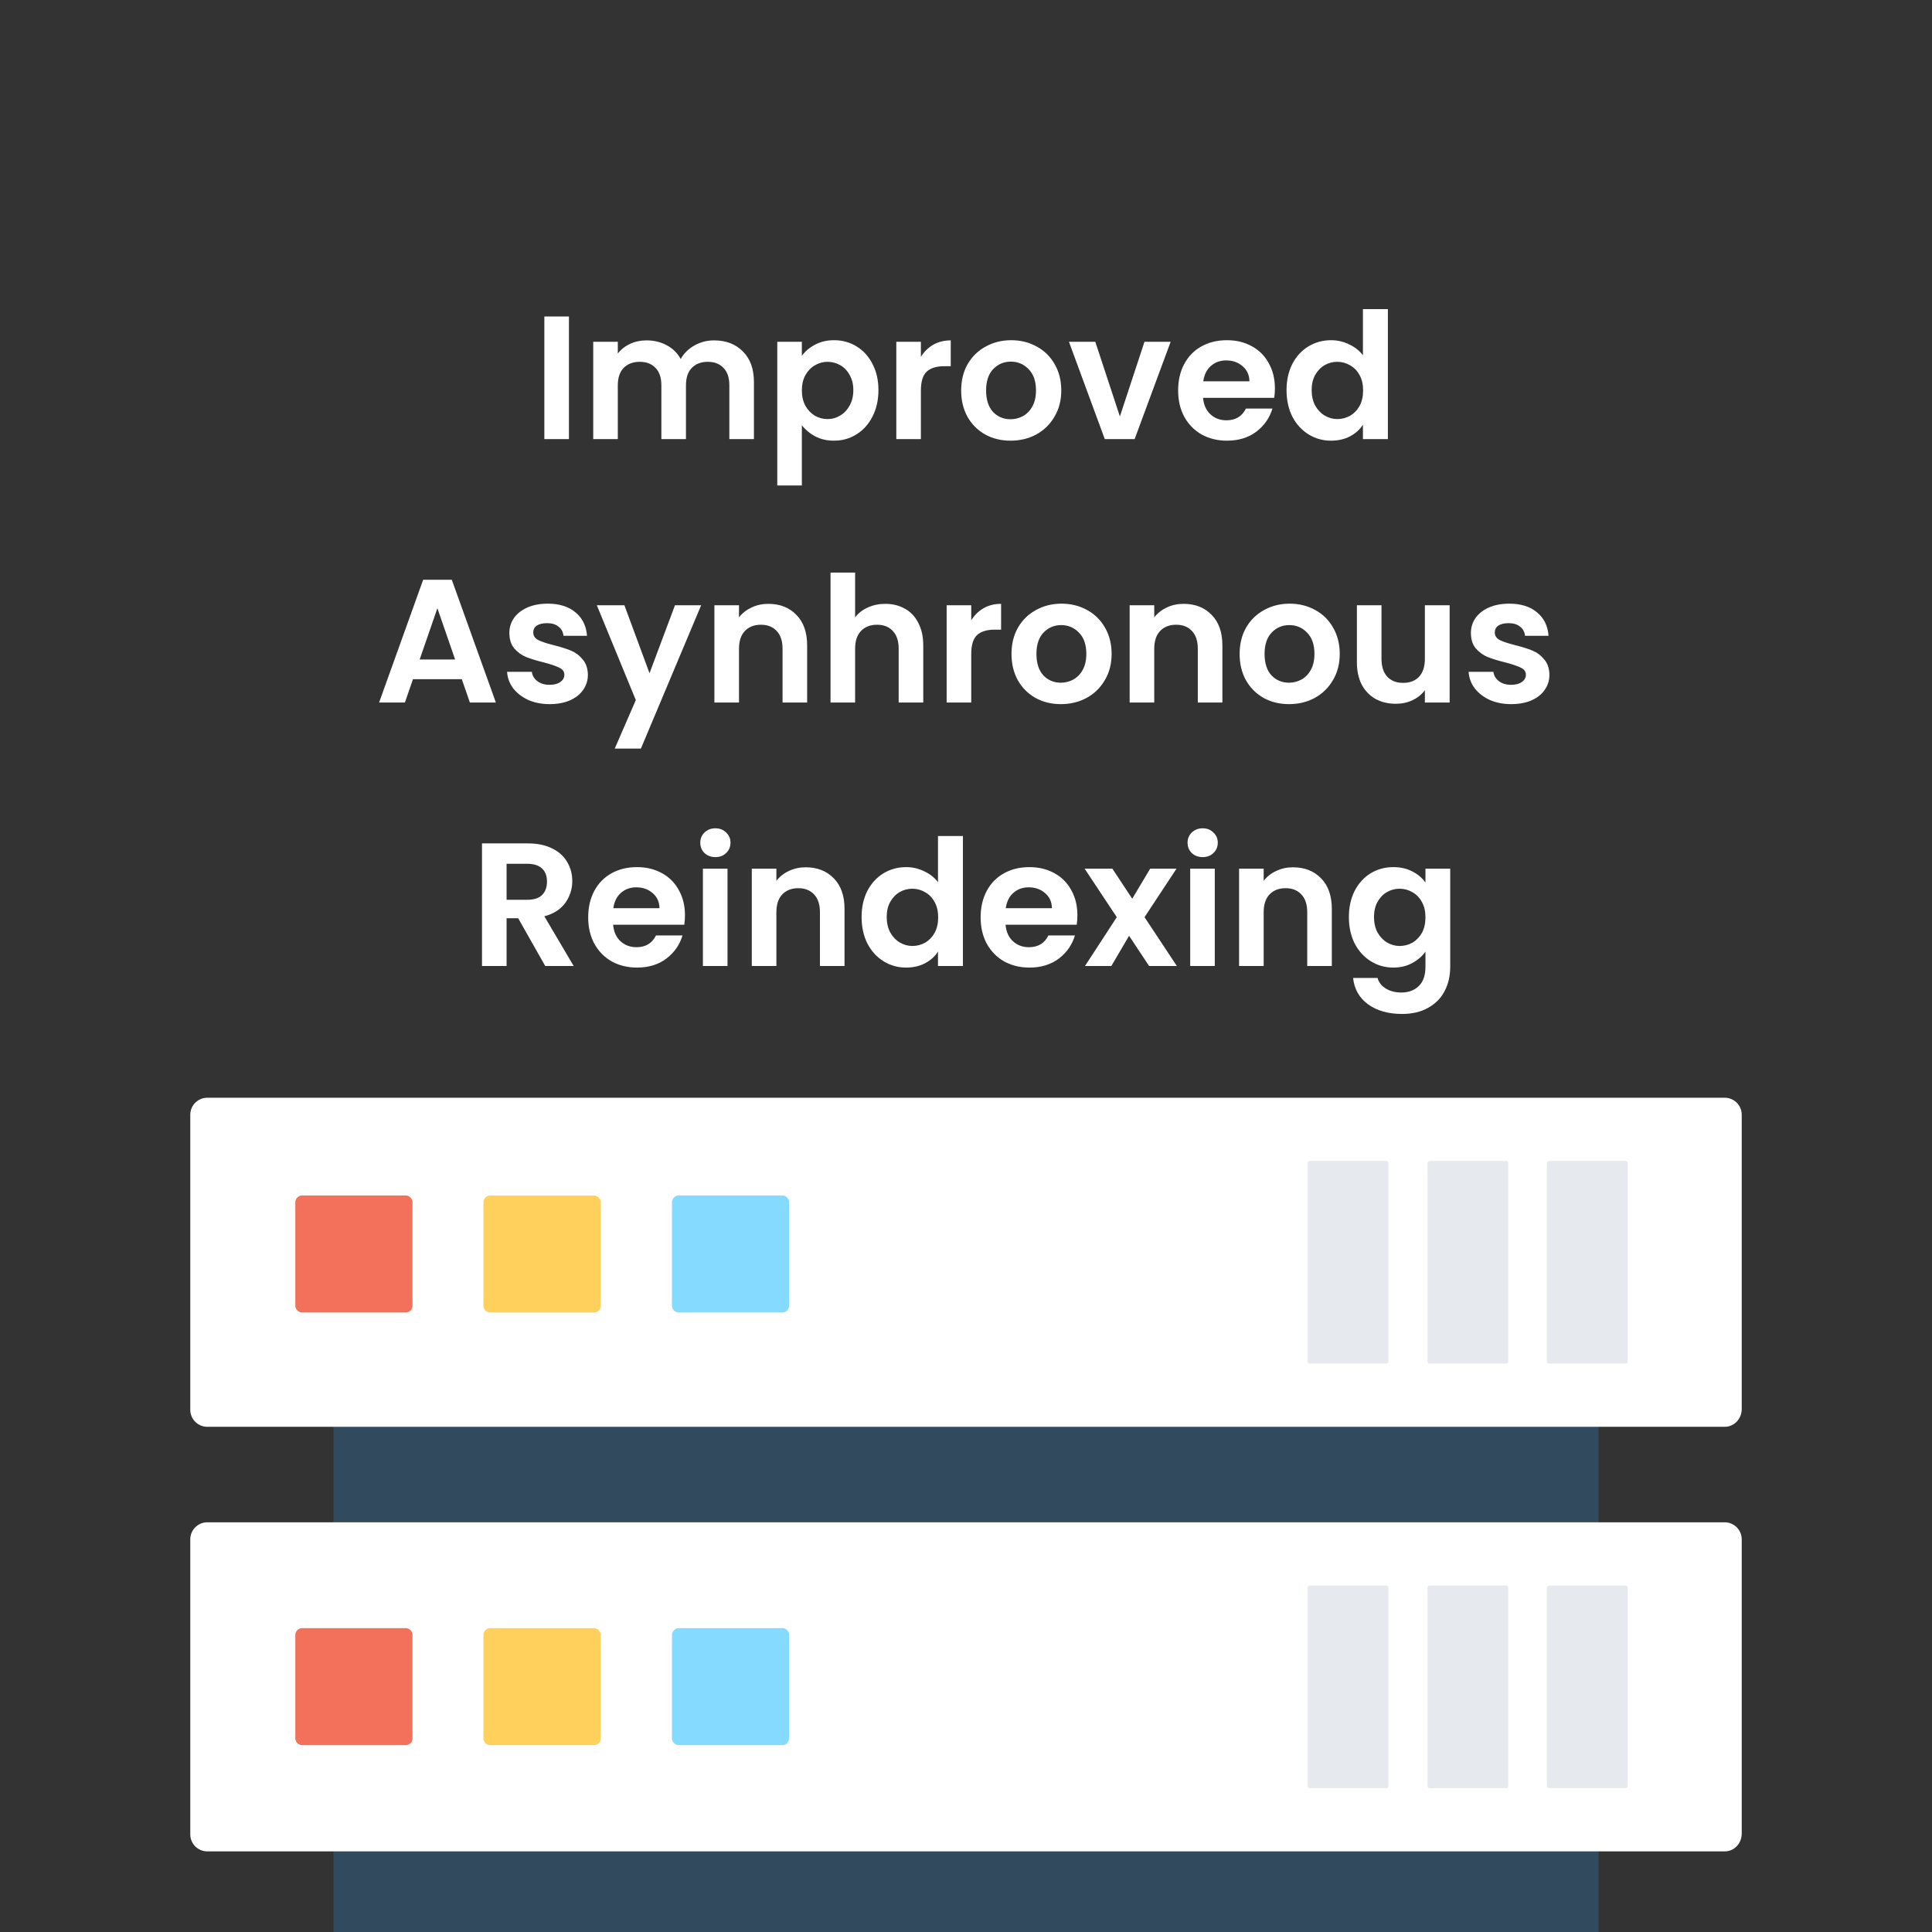 <?xml version="1.0" encoding="UTF-8"?>
<svg width="264px" height="264px" viewBox="0 0 264 264" version="1.1" xmlns="http://www.w3.org/2000/svg" xmlns:xlink="http://www.w3.org/1999/xlink" style="background: #415A6B;">
    <rect x="0" y="0" width="264" height="264" fill="#333333" stroke="none"/>
    <!-- Generator: Sketch 47.1 (45422) - http://www.bohemiancoding.com/sketch -->
    <title>FAR2</title>
    <desc>Created with Sketch.</desc>
    <defs></defs>
    <g id="Page-1" stroke="none" stroke-width="1" fill="none" fill-rule="evenodd">
        <g id="FAR2" fill-rule="nonzero">
            <polygon id="Shape" fill="#324A5E" points="218.432 170.094 45.568 170.094 45.568 282.819 218.432 282.819"></polygon>
            <path d="M235.669,194.967 L28.331,194.967 C27.043,194.967 26,193.926 26,192.639 L26,152.328 C26,151.041 27.043,150 28.331,150 L235.669,150 C236.957,150 238,151.041 238,152.328 L238,192.639 C237.939,193.926 236.957,194.967 235.669,194.967 Z" id="Shape" fill="#FFFFFF"></path>
            <path d="M235.669,252.984 L28.331,252.984 C27.043,252.984 26,251.942 26,250.656 L26,210.344 C26,209.058 27.043,208.016 28.331,208.016 L235.669,208.016 C236.957,208.016 238,209.058 238,210.344 L238,250.656 C237.939,251.942 236.957,252.984 235.669,252.984 Z" id="Shape" fill="#FFFFFF"></path>
            <path d="M55.444,179.345 L41.274,179.345 C40.784,179.345 40.354,178.916 40.354,178.426 L40.354,164.274 C40.354,163.784 40.784,163.355 41.274,163.355 L55.444,163.355 C55.935,163.355 56.365,163.784 56.365,164.274 L56.365,178.426 C56.365,178.978 55.935,179.345 55.444,179.345 Z" id="Shape" fill="#F3705A"></path>
            <path d="M81.147,179.345 L66.977,179.345 C66.486,179.345 66.057,178.916 66.057,178.426 L66.057,164.274 C66.057,163.784 66.486,163.355 66.977,163.355 L81.147,163.355 C81.638,163.355 82.067,163.784 82.067,164.274 L82.067,178.426 C82.067,178.978 81.699,179.345 81.147,179.345 Z" id="Shape" fill="#FFD15C"></path>
            <path d="M106.911,179.345 L92.741,179.345 C92.25,179.345 91.821,178.916 91.821,178.426 L91.821,164.274 C91.821,163.784 92.25,163.355 92.741,163.355 L106.911,163.355 C107.402,163.355 107.831,163.784 107.831,164.274 L107.831,178.426 C107.77,178.978 107.402,179.345 106.911,179.345 Z" id="Shape" fill="#84DBFF"></path>
            <path d="M55.444,238.464 L41.274,238.464 C40.784,238.464 40.354,238.035 40.354,237.545 L40.354,223.394 C40.354,222.903 40.784,222.475 41.274,222.475 L55.444,222.475 C55.935,222.475 56.365,222.903 56.365,223.394 L56.365,237.545 C56.365,238.097 55.935,238.464 55.444,238.464 Z" id="Shape" fill="#F3705A"></path>
            <path d="M81.147,238.464 L66.977,238.464 C66.486,238.464 66.057,238.035 66.057,237.545 L66.057,223.394 C66.057,222.903 66.486,222.475 66.977,222.475 L81.147,222.475 C81.638,222.475 82.067,222.903 82.067,223.394 L82.067,237.545 C82.067,238.097 81.699,238.464 81.147,238.464 Z" id="Shape" fill="#FFD15C"></path>
            <path d="M106.911,238.464 L92.741,238.464 C92.25,238.464 91.821,238.035 91.821,237.545 L91.821,223.394 C91.821,222.903 92.25,222.475 92.741,222.475 L106.911,222.475 C107.402,222.475 107.831,222.903 107.831,223.394 L107.831,237.545 C107.77,238.097 107.402,238.464 106.911,238.464 Z" id="Shape" fill="#84DBFF"></path>
            <path d="M222.112,186.329 L211.684,186.329 C211.5,186.329 211.377,186.206 211.377,186.023 L211.377,158.944 C211.377,158.76 211.5,158.638 211.684,158.638 L222.112,158.638 C222.296,158.638 222.419,158.76 222.419,158.944 L222.419,186.023 C222.48,186.206 222.296,186.329 222.112,186.329 Z" id="Shape" fill="#E6E9EE"></path>
            <path d="M205.795,186.329 L195.367,186.329 C195.183,186.329 195.06,186.206 195.06,186.023 L195.06,158.944 C195.06,158.76 195.183,158.638 195.367,158.638 L205.795,158.638 C205.979,158.638 206.102,158.76 206.102,158.944 L206.102,186.023 C206.102,186.206 205.979,186.329 205.795,186.329 Z" id="Shape" fill="#E6E9EE"></path>
            <path d="M189.417,186.329 L178.988,186.329 C178.804,186.329 178.682,186.207 178.682,186.023 L178.682,158.945 C178.682,158.761 178.804,158.638 178.988,158.638 L189.417,158.638 C189.601,158.638 189.723,158.761 189.723,158.945 L189.723,186.023 C189.723,186.207 189.601,186.329 189.417,186.329 Z" id="Shape" fill="#E6E9EE"></path>
            <path d="M222.112,244.345 L211.684,244.345 C211.5,244.345 211.377,244.223 211.377,244.039 L211.377,216.961 C211.377,216.777 211.5,216.654 211.684,216.654 L222.112,216.654 C222.296,216.654 222.419,216.777 222.419,216.961 L222.419,244.039 C222.48,244.223 222.296,244.345 222.112,244.345 Z" id="Shape" fill="#E6E9EE"></path>
            <path d="M205.795,244.345 L195.367,244.345 C195.183,244.345 195.06,244.223 195.06,244.039 L195.06,216.961 C195.06,216.777 195.183,216.654 195.367,216.654 L205.795,216.654 C205.979,216.654 206.102,216.777 206.102,216.961 L206.102,244.039 C206.102,244.223 205.979,244.345 205.795,244.345 Z" id="Shape" fill="#E6E9EE"></path>
            <path d="M189.417,244.345 L178.988,244.345 C178.804,244.345 178.682,244.223 178.682,244.039 L178.682,216.961 C178.682,216.777 178.804,216.654 178.988,216.654 L189.417,216.654 C189.601,216.654 189.723,216.777 189.723,216.961 L189.723,244.039 C189.723,244.223 189.601,244.345 189.417,244.345 Z" id="Shape" fill="#E6E9EE"></path>
            <path d="M77.743,43.248 L77.743,60 L74.383,60 L74.383,43.248 L77.743,43.248 Z M97.574,46.512 C99.206,46.512 100.518,47.016 101.51,48.024 C102.518,49.016 103.022,50.408 103.022,52.2 L103.022,60 L99.662,60 L99.662,52.656 C99.662,51.616 99.398,50.824 98.87,50.28 C98.342,49.72 97.622,49.44 96.71,49.44 C95.798,49.44 95.07,49.72 94.526,50.28 C93.998,50.824 93.734,51.616 93.734,52.656 L93.734,60 L90.374,60 L90.374,52.656 C90.374,51.616 90.11,50.824 89.582,50.28 C89.054,49.72 88.334,49.44 87.422,49.44 C86.494,49.44 85.758,49.72 85.214,50.28 C84.686,50.824 84.422,51.616 84.422,52.656 L84.422,60 L81.062,60 L81.062,46.704 L84.422,46.704 L84.422,48.312 C84.854,47.752 85.406,47.312 86.078,46.992 C86.766,46.672 87.518,46.512 88.334,46.512 C89.374,46.512 90.302,46.736 91.118,47.184 C91.934,47.616 92.566,48.24 93.014,49.056 C93.446,48.288 94.07,47.672 94.886,47.208 C95.718,46.744 96.614,46.512 97.574,46.512 Z M109.571,48.624 C110.003,48.016 110.595,47.512 111.347,47.112 C112.115,46.696 112.987,46.488 113.963,46.488 C115.099,46.488 116.123,46.768 117.035,47.328 C117.963,47.888 118.691,48.688 119.219,49.728 C119.763,50.752 120.035,51.944 120.035,53.304 C120.035,54.664 119.763,55.872 119.219,56.928 C118.691,57.968 117.963,58.776 117.035,59.352 C116.123,59.928 115.099,60.216 113.963,60.216 C112.987,60.216 112.123,60.016 111.371,59.616 C110.635,59.216 110.035,58.712 109.571,58.104 L109.571,66.336 L106.211,66.336 L106.211,46.704 L109.571,46.704 L109.571,48.624 Z M116.603,53.304 C116.603,52.504 116.435,51.816 116.099,51.24 C115.779,50.648 115.347,50.2 114.803,49.896 C114.275,49.592 113.699,49.44 113.075,49.44 C112.467,49.44 111.891,49.6 111.347,49.92 C110.819,50.224 110.387,50.672 110.051,51.264 C109.731,51.856 109.571,52.552 109.571,53.352 C109.571,54.152 109.731,54.848 110.051,55.44 C110.387,56.032 110.819,56.488 111.347,56.808 C111.891,57.112 112.467,57.264 113.075,57.264 C113.699,57.264 114.275,57.104 114.803,56.784 C115.347,56.464 115.779,56.008 116.099,55.416 C116.435,54.824 116.603,54.12 116.603,53.304 Z M125.836,48.768 C126.268,48.064 126.828,47.512 127.516,47.112 C128.22,46.712 129.02,46.512 129.916,46.512 L129.916,50.04 L129.028,50.04 C127.972,50.04 127.172,50.288 126.628,50.784 C126.1,51.28 125.836,52.144 125.836,53.376 L125.836,60 L122.476,60 L122.476,46.704 L125.836,46.704 L125.836,48.768 Z M138.083,60.216 C136.803,60.216 135.651,59.936 134.627,59.376 C133.603,58.8 132.795,57.992 132.203,56.952 C131.627,55.912 131.339,54.712 131.339,53.352 C131.339,51.992 131.635,50.792 132.227,49.752 C132.835,48.712 133.659,47.912 134.699,47.352 C135.739,46.776 136.899,46.488 138.179,46.488 C139.459,46.488 140.619,46.776 141.659,47.352 C142.699,47.912 143.515,48.712 144.107,49.752 C144.715,50.792 145.019,51.992 145.019,53.352 C145.019,54.712 144.707,55.912 144.083,56.952 C143.475,57.992 142.643,58.8 141.587,59.376 C140.547,59.936 139.379,60.216 138.083,60.216 Z M138.083,57.288 C138.691,57.288 139.259,57.144 139.787,56.856 C140.331,56.552 140.763,56.104 141.083,55.512 C141.403,54.92 141.563,54.2 141.563,53.352 C141.563,52.088 141.227,51.12 140.555,50.448 C139.899,49.76 139.091,49.416 138.131,49.416 C137.171,49.416 136.363,49.76 135.707,50.448 C135.067,51.12 134.747,52.088 134.747,53.352 C134.747,54.616 135.059,55.592 135.683,56.28 C136.323,56.952 137.123,57.288 138.083,57.288 Z M153.028,56.904 L156.388,46.704 L159.964,46.704 L155.044,60 L150.964,60 L146.068,46.704 L149.668,46.704 L153.028,56.904 Z M174.211,53.064 C174.211,53.544 174.179,53.976 174.115,54.36 L164.395,54.36 C164.475,55.32 164.811,56.072 165.403,56.616 C165.995,57.16 166.723,57.432 167.587,57.432 C168.835,57.432 169.723,56.896 170.251,55.824 L173.875,55.824 C173.491,57.104 172.755,58.16 171.667,58.992 C170.579,59.808 169.243,60.216 167.659,60.216 C166.379,60.216 165.227,59.936 164.203,59.376 C163.195,58.8 162.403,57.992 161.827,56.952 C161.267,55.912 160.987,54.712 160.987,53.352 C160.987,51.976 161.267,50.768 161.827,49.728 C162.387,48.688 163.171,47.888 164.179,47.328 C165.187,46.768 166.347,46.488 167.659,46.488 C168.923,46.488 170.051,46.76 171.043,47.304 C172.051,47.848 172.827,48.624 173.371,49.632 C173.931,50.624 174.211,51.768 174.211,53.064 Z M170.731,52.104 C170.715,51.24 170.403,50.552 169.795,50.04 C169.187,49.512 168.443,49.248 167.563,49.248 C166.731,49.248 166.027,49.504 165.451,50.016 C164.891,50.512 164.547,51.208 164.419,52.104 L170.731,52.104 Z M175.8,53.304 C175.8,51.96 176.064,50.768 176.592,49.728 C177.136,48.688 177.872,47.888 178.8,47.328 C179.728,46.768 180.76,46.488 181.896,46.488 C182.76,46.488 183.584,46.68 184.368,47.064 C185.152,47.432 185.776,47.928 186.24,48.552 L186.24,42.24 L189.648,42.24 L189.648,60 L186.24,60 L186.24,58.032 C185.824,58.688 185.24,59.216 184.488,59.616 C183.736,60.016 182.864,60.216 181.872,60.216 C180.752,60.216 179.728,59.928 178.8,59.352 C177.872,58.776 177.136,57.968 176.592,56.928 C176.064,55.872 175.8,54.664 175.8,53.304 Z M186.264,53.352 C186.264,52.536 186.104,51.84 185.784,51.264 C185.464,50.672 185.032,50.224 184.488,49.92 C183.944,49.6 183.36,49.44 182.736,49.44 C182.112,49.44 181.536,49.592 181.008,49.896 C180.48,50.2 180.048,50.648 179.712,51.24 C179.392,51.816 179.232,52.504 179.232,53.304 C179.232,54.104 179.392,54.808 179.712,55.416 C180.048,56.008 180.48,56.464 181.008,56.784 C181.552,57.104 182.128,57.264 182.736,57.264 C183.36,57.264 183.944,57.112 184.488,56.808 C185.032,56.488 185.464,56.04 185.784,55.464 C186.104,54.872 186.264,54.168 186.264,53.352 Z M63.104,92.808 L56.432,92.808 L55.328,96 L51.8,96 L57.824,79.224 L61.736,79.224 L67.76,96 L64.208,96 L63.104,92.808 Z M62.192,90.12 L59.768,83.112 L57.344,90.12 L62.192,90.12 Z M75.1,96.216 C74.011,96.216 73.035,96.024 72.171,95.64 C71.308,95.24 70.62,94.704 70.108,94.032 C69.612,93.36 69.34,92.616 69.291,91.8 L72.675,91.8 C72.74,92.312 72.987,92.736 73.419,93.072 C73.868,93.408 74.419,93.576 75.076,93.576 C75.716,93.576 76.212,93.448 76.564,93.192 C76.931,92.936 77.115,92.608 77.115,92.208 C77.115,91.776 76.891,91.456 76.444,91.248 C76.011,91.024 75.316,90.784 74.356,90.528 C73.364,90.288 72.547,90.04 71.907,89.784 C71.284,89.528 70.74,89.136 70.275,88.608 C69.828,88.08 69.603,87.368 69.603,86.472 C69.603,85.736 69.811,85.064 70.228,84.456 C70.659,83.848 71.267,83.368 72.052,83.016 C72.852,82.664 73.787,82.488 74.859,82.488 C76.444,82.488 77.707,82.888 78.651,83.688 C79.596,84.472 80.115,85.536 80.212,86.88 L76.996,86.88 C76.948,86.352 76.724,85.936 76.323,85.632 C75.939,85.312 75.419,85.152 74.763,85.152 C74.156,85.152 73.683,85.264 73.347,85.488 C73.028,85.712 72.868,86.024 72.868,86.424 C72.868,86.872 73.091,87.216 73.54,87.456 C73.987,87.68 74.683,87.912 75.627,88.152 C76.588,88.392 77.379,88.64 78.004,88.896 C78.627,89.152 79.163,89.552 79.612,90.096 C80.076,90.624 80.316,91.328 80.332,92.208 C80.332,92.976 80.115,93.664 79.683,94.272 C79.267,94.88 78.659,95.36 77.859,95.712 C77.076,96.048 76.156,96.216 75.1,96.216 Z M95.81,82.704 L87.578,102.288 L84.002,102.288 L86.882,95.664 L81.554,82.704 L85.322,82.704 L88.754,91.992 L92.234,82.704 L95.81,82.704 Z M104.989,82.512 C106.573,82.512 107.853,83.016 108.829,84.024 C109.805,85.016 110.293,86.408 110.293,88.2 L110.293,96 L106.933,96 L106.933,88.656 C106.933,87.6 106.669,86.792 106.141,86.232 C105.613,85.656 104.893,85.368 103.981,85.368 C103.053,85.368 102.317,85.656 101.773,86.232 C101.245,86.792 100.981,87.6 100.981,88.656 L100.981,96 L97.621,96 L97.621,82.704 L100.981,82.704 L100.981,84.36 C101.429,83.784 101.997,83.336 102.685,83.016 C103.389,82.68 104.157,82.512 104.989,82.512 Z M120.976,82.512 C121.984,82.512 122.88,82.736 123.664,83.184 C124.448,83.616 125.056,84.264 125.488,85.128 C125.936,85.976 126.16,87 126.16,88.2 L126.16,96 L122.8,96 L122.8,88.656 C122.8,87.6 122.536,86.792 122.008,86.232 C121.48,85.656 120.76,85.368 119.848,85.368 C118.92,85.368 118.184,85.656 117.64,86.232 C117.112,86.792 116.848,87.6 116.848,88.656 L116.848,96 L113.488,96 L113.488,78.24 L116.848,78.24 L116.848,84.36 C117.28,83.784 117.856,83.336 118.576,83.016 C119.296,82.68 120.096,82.512 120.976,82.512 Z M132.715,84.768 C133.147,84.064 133.707,83.512 134.395,83.112 C135.099,82.712 135.899,82.512 136.795,82.512 L136.795,86.04 L135.907,86.04 C134.851,86.04 134.051,86.288 133.507,86.784 C132.979,87.28 132.715,88.144 132.715,89.376 L132.715,96 L129.355,96 L129.355,82.704 L132.715,82.704 L132.715,84.768 Z M144.962,96.216 C143.682,96.216 142.53,95.936 141.506,95.376 C140.482,94.8 139.674,93.992 139.082,92.952 C138.506,91.912 138.218,90.712 138.218,89.352 C138.218,87.992 138.514,86.792 139.106,85.752 C139.714,84.712 140.538,83.912 141.578,83.352 C142.618,82.776 143.778,82.488 145.058,82.488 C146.338,82.488 147.498,82.776 148.538,83.352 C149.578,83.912 150.394,84.712 150.986,85.752 C151.594,86.792 151.898,87.992 151.898,89.352 C151.898,90.712 151.586,91.912 150.962,92.952 C150.354,93.992 149.522,94.8 148.466,95.376 C147.426,95.936 146.258,96.216 144.962,96.216 Z M144.962,93.288 C145.57,93.288 146.138,93.144 146.666,92.856 C147.21,92.552 147.642,92.104 147.962,91.512 C148.282,90.92 148.442,90.2 148.442,89.352 C148.442,88.088 148.106,87.12 147.434,86.448 C146.778,85.76 145.97,85.416 145.01,85.416 C144.05,85.416 143.242,85.76 142.586,86.448 C141.946,87.12 141.626,88.088 141.626,89.352 C141.626,90.616 141.938,91.592 142.562,92.28 C143.202,92.952 144.002,93.288 144.962,93.288 Z M161.731,82.512 C163.315,82.512 164.595,83.016 165.571,84.024 C166.547,85.016 167.035,86.408 167.035,88.2 L167.035,96 L163.675,96 L163.675,88.656 C163.675,87.6 163.411,86.792 162.883,86.232 C162.355,85.656 161.635,85.368 160.723,85.368 C159.795,85.368 159.059,85.656 158.515,86.232 C157.987,86.792 157.723,87.6 157.723,88.656 L157.723,96 L154.363,96 L154.363,82.704 L157.723,82.704 L157.723,84.36 C158.171,83.784 158.739,83.336 159.427,83.016 C160.131,82.68 160.899,82.512 161.731,82.512 Z M176.134,96.216 C174.854,96.216 173.702,95.936 172.678,95.376 C171.654,94.8 170.846,93.992 170.254,92.952 C169.678,91.912 169.39,90.712 169.39,89.352 C169.39,87.992 169.686,86.792 170.278,85.752 C170.886,84.712 171.71,83.912 172.75,83.352 C173.79,82.776 174.95,82.488 176.23,82.488 C177.51,82.488 178.67,82.776 179.71,83.352 C180.75,83.912 181.566,84.712 182.158,85.752 C182.766,86.792 183.07,87.992 183.07,89.352 C183.07,90.712 182.758,91.912 182.134,92.952 C181.526,93.992 180.694,94.8 179.638,95.376 C178.598,95.936 177.43,96.216 176.134,96.216 Z M176.134,93.288 C176.742,93.288 177.31,93.144 177.838,92.856 C178.382,92.552 178.814,92.104 179.134,91.512 C179.454,90.92 179.614,90.2 179.614,89.352 C179.614,88.088 179.278,87.12 178.606,86.448 C177.95,85.76 177.142,85.416 176.182,85.416 C175.222,85.416 174.414,85.76 173.758,86.448 C173.118,87.12 172.798,88.088 172.798,89.352 C172.798,90.616 173.11,91.592 173.734,92.28 C174.374,92.952 175.174,93.288 176.134,93.288 Z M198.087,82.704 L198.087,96 L194.703,96 L194.703,94.32 C194.271,94.896 193.703,95.352 192.999,95.688 C192.311,96.008 191.559,96.168 190.743,96.168 C189.703,96.168 188.783,95.952 187.983,95.52 C187.183,95.072 186.551,94.424 186.087,93.576 C185.639,92.712 185.415,91.688 185.415,90.504 L185.415,82.704 L188.775,82.704 L188.775,90.024 C188.775,91.08 189.039,91.896 189.567,92.472 C190.095,93.032 190.815,93.312 191.727,93.312 C192.655,93.312 193.383,93.032 193.911,92.472 C194.439,91.896 194.703,91.08 194.703,90.024 L194.703,82.704 L198.087,82.704 Z M206.49,96.216 C205.402,96.216 204.426,96.024 203.562,95.64 C202.698,95.24 202.01,94.704 201.498,94.032 C201.002,93.36 200.73,92.616 200.682,91.8 L204.066,91.8 C204.13,92.312 204.378,92.736 204.81,93.072 C205.258,93.408 205.81,93.576 206.466,93.576 C207.106,93.576 207.602,93.448 207.954,93.192 C208.322,92.936 208.506,92.608 208.506,92.208 C208.506,91.776 208.282,91.456 207.834,91.248 C207.402,91.024 206.706,90.784 205.746,90.528 C204.754,90.288 203.938,90.04 203.298,89.784 C202.674,89.528 202.13,89.136 201.666,88.608 C201.218,88.08 200.994,87.368 200.994,86.472 C200.994,85.736 201.202,85.064 201.618,84.456 C202.05,83.848 202.658,83.368 203.442,83.016 C204.242,82.664 205.178,82.488 206.25,82.488 C207.834,82.488 209.098,82.888 210.042,83.688 C210.986,84.472 211.506,85.536 211.602,86.88 L208.386,86.88 C208.338,86.352 208.114,85.936 207.714,85.632 C207.33,85.312 206.81,85.152 206.154,85.152 C205.546,85.152 205.074,85.264 204.738,85.488 C204.418,85.712 204.258,86.024 204.258,86.424 C204.258,86.872 204.482,87.216 204.93,87.456 C205.378,87.68 206.074,87.912 207.018,88.152 C207.978,88.392 208.77,88.64 209.394,88.896 C210.018,89.152 210.554,89.552 211.002,90.096 C211.466,90.624 211.706,91.328 211.722,92.208 C211.722,92.976 211.506,93.664 211.074,94.272 C210.658,94.88 210.05,95.36 209.25,95.712 C208.466,96.048 207.546,96.216 206.49,96.216 Z M74.503,132 L70.807,125.472 L69.223,125.472 L69.223,132 L65.863,132 L65.863,115.248 L72.151,115.248 C73.447,115.248 74.551,115.48 75.463,115.944 C76.375,116.392 77.055,117.008 77.503,117.792 C77.967,118.56 78.199,119.424 78.199,120.384 C78.199,121.488 77.879,122.488 77.239,123.384 C76.599,124.264 75.647,124.872 74.383,125.208 L78.391,132 L74.503,132 Z M69.223,122.952 L72.031,122.952 C72.943,122.952 73.623,122.736 74.071,122.304 C74.519,121.856 74.743,121.24 74.743,120.456 C74.743,119.688 74.519,119.096 74.071,118.68 C73.623,118.248 72.943,118.032 72.031,118.032 L69.223,118.032 L69.223,122.952 Z M93.598,125.064 C93.598,125.544 93.566,125.976 93.502,126.36 L83.782,126.36 C83.862,127.32 84.198,128.072 84.79,128.616 C85.382,129.16 86.11,129.432 86.974,129.432 C88.222,129.432 89.11,128.896 89.638,127.824 L93.262,127.824 C92.878,129.104 92.142,130.16 91.054,130.992 C89.966,131.808 88.63,132.216 87.046,132.216 C85.766,132.216 84.614,131.936 83.59,131.376 C82.582,130.8 81.79,129.992 81.214,128.952 C80.654,127.912 80.374,126.712 80.374,125.352 C80.374,123.976 80.654,122.768 81.214,121.728 C81.774,120.688 82.558,119.888 83.566,119.328 C84.574,118.768 85.734,118.488 87.046,118.488 C88.31,118.488 89.438,118.76 90.43,119.304 C91.438,119.848 92.214,120.624 92.758,121.632 C93.318,122.624 93.598,123.768 93.598,125.064 Z M90.118,124.104 C90.102,123.24 89.79,122.552 89.182,122.04 C88.574,121.512 87.83,121.248 86.95,121.248 C86.118,121.248 85.414,121.504 84.838,122.016 C84.278,122.512 83.934,123.208 83.806,124.104 L90.118,124.104 Z M97.754,117.12 C97.162,117.12 96.666,116.936 96.266,116.568 C95.882,116.184 95.691,115.712 95.691,115.152 C95.691,114.592 95.882,114.128 96.266,113.76 C96.666,113.376 97.162,113.184 97.754,113.184 C98.347,113.184 98.835,113.376 99.219,113.76 C99.618,114.128 99.819,114.592 99.819,115.152 C99.819,115.712 99.618,116.184 99.219,116.568 C98.835,116.936 98.347,117.12 97.754,117.12 Z M99.41,118.704 L99.41,132 L96.05,132 L96.05,118.704 L99.41,118.704 Z M110.098,118.512 C111.682,118.512 112.962,119.016 113.938,120.024 C114.914,121.016 115.402,122.408 115.402,124.2 L115.402,132 L112.042,132 L112.042,124.656 C112.042,123.6 111.778,122.792 111.25,122.232 C110.722,121.656 110.002,121.368 109.09,121.368 C108.162,121.368 107.426,121.656 106.882,122.232 C106.354,122.792 106.09,123.6 106.09,124.656 L106.09,132 L102.73,132 L102.73,118.704 L106.09,118.704 L106.09,120.36 C106.538,119.784 107.106,119.336 107.794,119.016 C108.498,118.68 109.266,118.512 110.098,118.512 Z M117.733,125.304 C117.733,123.96 117.997,122.768 118.525,121.728 C119.069,120.688 119.805,119.888 120.733,119.328 C121.661,118.768 122.693,118.488 123.829,118.488 C124.693,118.488 125.517,118.68 126.301,119.064 C127.085,119.432 127.709,119.928 128.173,120.552 L128.173,114.24 L131.581,114.24 L131.581,132 L128.173,132 L128.173,130.032 C127.757,130.688 127.173,131.216 126.421,131.616 C125.669,132.016 124.797,132.216 123.805,132.216 C122.685,132.216 121.661,131.928 120.733,131.352 C119.805,130.776 119.069,129.968 118.525,128.928 C117.997,127.872 117.733,126.664 117.733,125.304 Z M128.197,125.352 C128.197,124.536 128.037,123.84 127.717,123.264 C127.397,122.672 126.965,122.224 126.421,121.92 C125.877,121.6 125.293,121.44 124.669,121.44 C124.045,121.44 123.469,121.592 122.941,121.896 C122.413,122.2 121.981,122.648 121.645,123.24 C121.325,123.816 121.165,124.504 121.165,125.304 C121.165,126.104 121.325,126.808 121.645,127.416 C121.981,128.008 122.413,128.464 122.941,128.784 C123.485,129.104 124.061,129.264 124.669,129.264 C125.293,129.264 125.877,129.112 126.421,128.808 C126.965,128.488 127.397,128.04 127.717,127.464 C128.037,126.872 128.197,126.168 128.197,125.352 Z M147.223,125.064 C147.223,125.544 147.191,125.976 147.127,126.36 L137.407,126.36 C137.487,127.32 137.823,128.072 138.415,128.616 C139.007,129.16 139.735,129.432 140.599,129.432 C141.847,129.432 142.735,128.896 143.263,127.824 L146.887,127.824 C146.503,129.104 145.767,130.16 144.679,130.992 C143.591,131.808 142.255,132.216 140.671,132.216 C139.391,132.216 138.239,131.936 137.215,131.376 C136.207,130.8 135.415,129.992 134.839,128.952 C134.279,127.912 133.999,126.712 133.999,125.352 C133.999,123.976 134.279,122.768 134.839,121.728 C135.399,120.688 136.183,119.888 137.191,119.328 C138.199,118.768 139.359,118.488 140.671,118.488 C141.935,118.488 143.063,118.76 144.055,119.304 C145.063,119.848 145.839,120.624 146.383,121.632 C146.943,122.624 147.223,123.768 147.223,125.064 Z M143.743,124.104 C143.727,123.24 143.415,122.552 142.807,122.04 C142.199,121.512 141.455,121.248 140.575,121.248 C139.743,121.248 139.039,121.504 138.463,122.016 C137.903,122.512 137.559,123.208 137.431,124.104 L143.743,124.104 Z M157.02,132 L154.284,127.872 L151.86,132 L148.26,132 L152.604,125.328 L148.212,118.704 L152.004,118.704 L154.716,122.808 L157.164,118.704 L160.764,118.704 L156.396,125.328 L160.812,132 L157.02,132 Z M164.34,117.12 C163.748,117.12 163.252,116.936 162.852,116.568 C162.468,116.184 162.276,115.712 162.276,115.152 C162.276,114.592 162.468,114.128 162.852,113.76 C163.252,113.376 163.748,113.184 164.34,113.184 C164.932,113.184 165.42,113.376 165.804,113.76 C166.204,114.128 166.404,114.592 166.404,115.152 C166.404,115.712 166.204,116.184 165.804,116.568 C165.42,116.936 164.932,117.12 164.34,117.12 Z M165.996,118.704 L165.996,132 L162.636,132 L162.636,118.704 L165.996,118.704 Z M176.684,118.512 C178.268,118.512 179.548,119.016 180.524,120.024 C181.5,121.016 181.988,122.408 181.988,124.2 L181.988,132 L178.628,132 L178.628,124.656 C178.628,123.6 178.364,122.792 177.836,122.232 C177.308,121.656 176.588,121.368 175.676,121.368 C174.748,121.368 174.012,121.656 173.468,122.232 C172.94,122.792 172.676,123.6 172.676,124.656 L172.676,132 L169.316,132 L169.316,118.704 L172.676,118.704 L172.676,120.36 C173.124,119.784 173.692,119.336 174.38,119.016 C175.084,118.68 175.852,118.512 176.684,118.512 Z M190.391,118.488 C191.383,118.488 192.255,118.688 193.007,119.088 C193.759,119.472 194.351,119.976 194.783,120.6 L194.783,118.704 L198.167,118.704 L198.167,132.096 C198.167,133.328 197.919,134.424 197.423,135.384 C196.927,136.36 196.183,137.128 195.191,137.688 C194.199,138.264 192.999,138.552 191.591,138.552 C189.703,138.552 188.151,138.112 186.935,137.232 C185.735,136.352 185.055,135.152 184.895,133.632 L188.231,133.632 C188.407,134.24 188.783,134.72 189.359,135.072 C189.951,135.44 190.663,135.624 191.495,135.624 C192.471,135.624 193.263,135.328 193.871,134.736 C194.479,134.16 194.783,133.28 194.783,132.096 L194.783,130.032 C194.351,130.656 193.751,131.176 192.983,131.592 C192.231,132.008 191.367,132.216 190.391,132.216 C189.271,132.216 188.247,131.928 187.319,131.352 C186.391,130.776 185.655,129.968 185.111,128.928 C184.583,127.872 184.319,126.664 184.319,125.304 C184.319,123.96 184.583,122.768 185.111,121.728 C185.655,120.688 186.383,119.888 187.295,119.328 C188.223,118.768 189.255,118.488 190.391,118.488 Z M194.783,125.352 C194.783,124.536 194.623,123.84 194.303,123.264 C193.983,122.672 193.551,122.224 193.007,121.92 C192.463,121.6 191.879,121.44 191.255,121.44 C190.631,121.44 190.055,121.592 189.527,121.896 C188.999,122.2 188.567,122.648 188.231,123.24 C187.911,123.816 187.751,124.504 187.751,125.304 C187.751,126.104 187.911,126.808 188.231,127.416 C188.567,128.008 188.999,128.464 189.527,128.784 C190.071,129.104 190.647,129.264 191.255,129.264 C191.879,129.264 192.463,129.112 193.007,128.808 C193.551,128.488 193.983,128.04 194.303,127.464 C194.623,126.872 194.783,126.168 194.783,125.352 Z" id="Shape" fill="#FFFFFF"></path>
        </g>
    </g>
</svg>